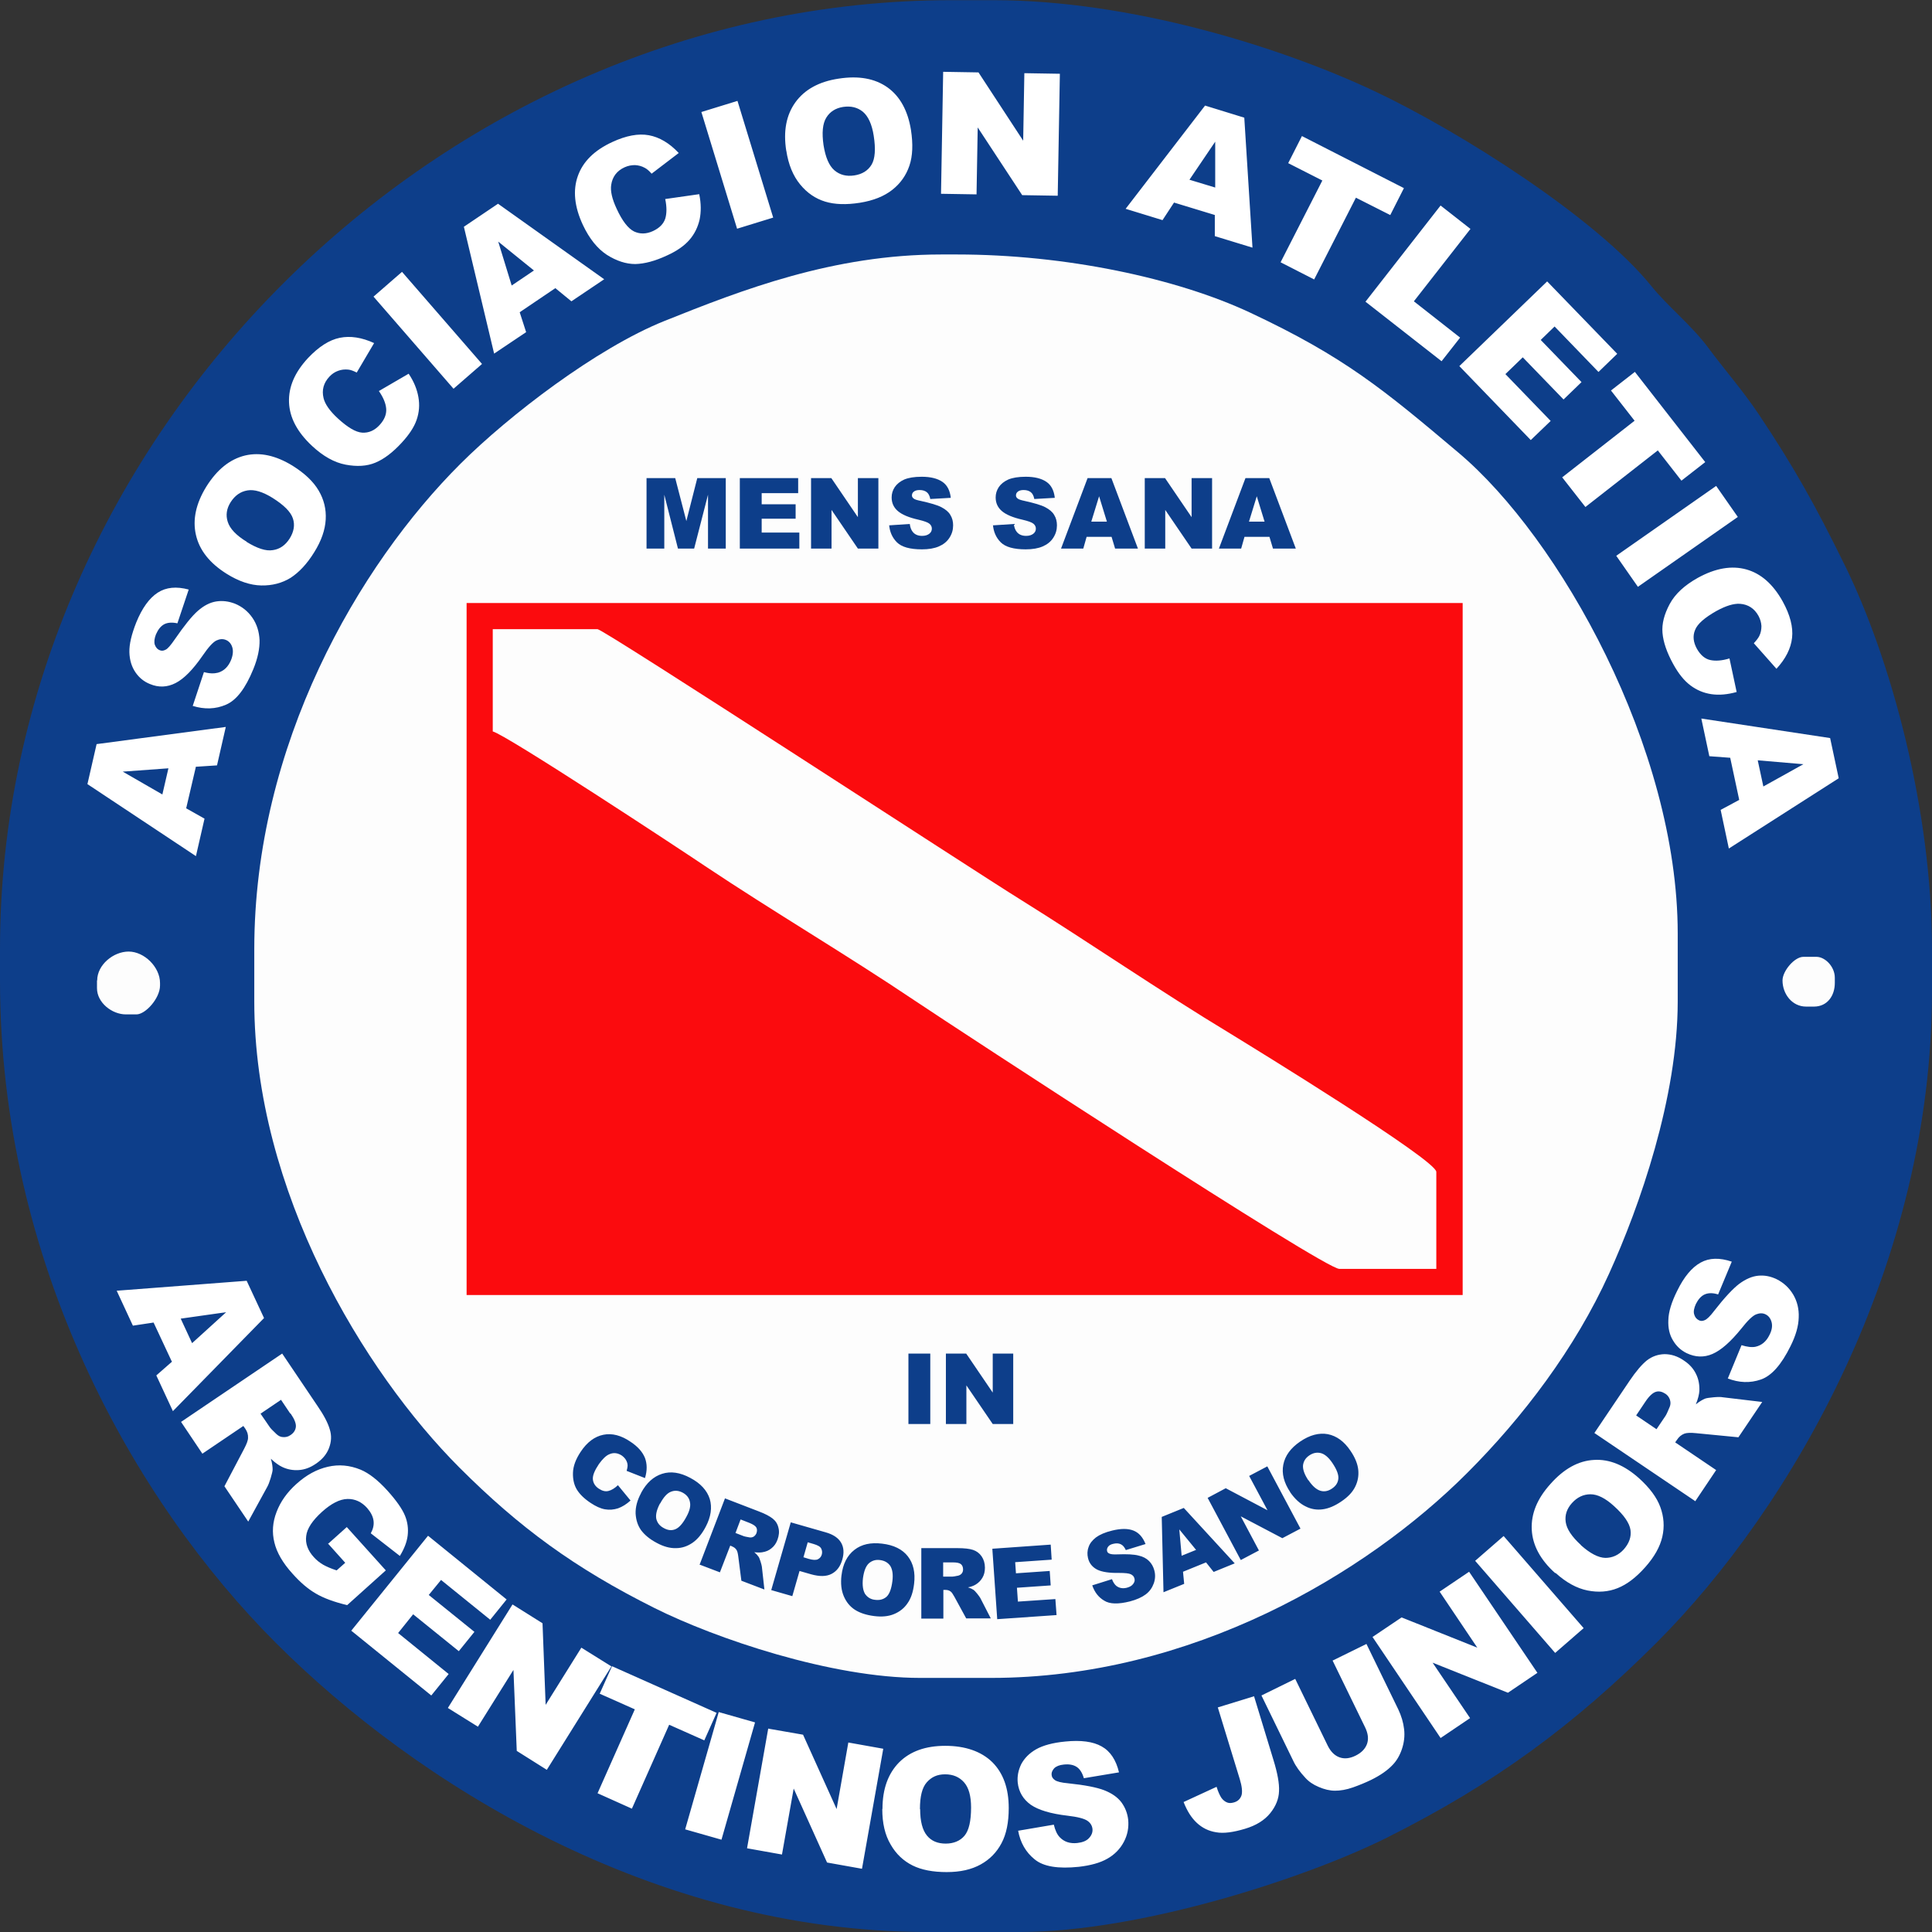 <?xml version="1.0" encoding="utf-8"?>
<svg xmlns="http://www.w3.org/2000/svg" height="99" viewBox="0 0 99 99" width="99">
  <rect x="0" y="0" width="99" height="99" fill="#333333" stroke="none"/>
  <defs>
    <style>.c{fill:#fdfdfd;}.c,.d,.e,.f,.g{stroke-width:0px;}.d{opacity:0;}.d,.g{fill:#fff;}.e{fill:#fb0b0e;}.f{fill:#0d3e8a;}</style>
  </defs>
  <g id="a">
    <rect class="d" height="99" width="99"/>
  </g>
  <g id="b">
    <path class="f" d="M0,48.63v1.61C0,64.76,6.86,76.91,14.14,84.19c7.13,7.13,19.29,14.81,33.41,14.81h4.7c6.17,0,14.64-2.75,18.81-4.83,5.57-2.79,9.6-5.78,13.8-9.97,7.01-7.01,14.14-19.47,14.14-33.41v-2.15c0-7.14-2.1-14.87-4.48-19.7-1.52-3.09-2.59-5-4.39-7.7-.83-1.24-1.72-2.24-2.61-3.44-.85-1.14-2.08-2.12-2.9-3.14-2.79-3.46-9.76-7.9-14.19-9.99-4.84-2.28-12.52-4.66-19.52-4.66h-2.15C22.55,0,0,22.41,0,48.63Z"/>
    <path class="c" d="M13.03,48.63v2.69c0,9.71,5.6,18.96,10.51,23.88,3.07,3.07,5.9,5.15,10,7.2,3.12,1.56,9.06,3.58,13.61,3.58h3.63c10.28,0,19.24-5.33,24.41-10.51,2.84-2.84,5.52-6.36,7.26-10.2,1.57-3.46,3.52-9.02,3.52-13.95v-3.49c0-9.5-6.06-20.27-11.23-24.63-3.83-3.23-5.84-4.91-10.68-7.18-3.78-1.77-9.47-2.98-15.02-2.98h-.81c-5.53,0-10.2,1.81-14.19,3.41-3.48,1.4-7.96,4.84-10.43,7.3-5.26,5.24-10.58,14.43-10.58,24.88Z"/>
    <rect class="e" height="35.46" width="51.04" x="23.91" y="30.9"/>
    <path class="c" d="M25.25,37.48c.72.19,9.53,5.99,10.85,6.88,3.58,2.39,7.23,4.53,10.8,6.93,2.16,1.45,20.94,13.73,21.73,13.73h4.97v-4.97c0-.61-9.34-6.34-10.53-7.07-3.69-2.23-7.18-4.64-10.82-6.91-2.09-1.29-21.32-13.83-21.63-13.83h-5.37v5.24h0Z"/>
    <path class="c" d="M4.97,50.24v.4c0,.74.77,1.34,1.48,1.34h.54c.47,0,1.21-.83,1.21-1.48v-.13c0-.81-.8-1.61-1.61-1.61-.78,0-1.61.68-1.61,1.48Z"/>
    <path class="c" d="M91.34,50.24c0,.68.48,1.34,1.21,1.34h.4c.69,0,1.07-.56,1.07-1.21v-.27c0-.57-.5-1.07-.94-1.07h-.67c-.46,0-1.07.73-1.07,1.21Z"/>
    <path class="g" d="M10.04,39.28l-.5,2.14.94.53-.44,1.92-5.56-3.69.47-2.05,6.62-.88-.45,1.97-1.07.07h0ZM8.63,39.37l-2.34.17,2.03,1.17.31-1.34h0ZM9.87,36.19l.58-1.75c.29.08.53.08.72.03.31-.09.53-.31.67-.65.1-.25.12-.48.06-.66-.06-.19-.18-.31-.33-.37-.15-.06-.31-.05-.48.03-.17.08-.41.34-.71.78-.49.71-.95,1.18-1.38,1.4-.43.22-.87.24-1.32.05-.3-.12-.55-.32-.74-.6-.19-.28-.3-.62-.31-1.03-.01-.41.11-.91.35-1.52.3-.74.67-1.25,1.1-1.53.43-.28.96-.33,1.59-.16l-.58,1.73c-.28-.06-.51-.04-.68.05-.18.1-.31.27-.42.52-.08.21-.1.38-.06.52.05.14.13.24.26.29.09.04.19.03.3-.03.11-.05.26-.23.46-.52.49-.71.88-1.2,1.19-1.47.31-.27.62-.43.94-.48.32-.05.63-.01.95.11.37.15.67.39.9.72.23.33.35.72.37,1.15.01.43-.09.93-.32,1.49-.4.98-.86,1.59-1.4,1.82-.53.23-1.1.25-1.71.06h0ZM11.61,29.4c-.86-.54-1.39-1.2-1.57-1.99-.18-.78,0-1.61.53-2.47.55-.88,1.21-1.41,1.99-1.6.77-.18,1.58,0,2.44.53.62.39,1.06.81,1.33,1.27.27.46.39.95.36,1.48-.03.53-.22,1.09-.59,1.68-.37.6-.78,1.03-1.21,1.31-.44.27-.94.4-1.5.39-.56-.01-1.16-.21-1.78-.6h0ZM12.64,27.77c.54.33.98.48,1.34.42.36-.05.64-.25.86-.59.22-.35.28-.7.17-1.03-.11-.34-.46-.69-1.05-1.06-.5-.31-.93-.44-1.28-.38-.36.06-.64.26-.86.6-.21.33-.26.67-.15,1.01.11.35.43.69.97,1.02h0ZM19.41,20.03c.23.33.36.64.38.92.02.28-.09.56-.34.83-.26.28-.55.41-.89.39-.33-.02-.75-.27-1.26-.74-.41-.38-.65-.73-.72-1.03-.1-.41,0-.78.3-1.1.13-.14.28-.24.45-.3.16-.06.34-.08.52-.06.11.01.25.06.43.15l.89-1.51c-.63-.29-1.22-.38-1.76-.27-.54.11-1.08.46-1.62,1.03-.69.74-1.01,1.49-.98,2.28.03.78.42,1.52,1.18,2.23.57.53,1.14.85,1.72.96.58.11,1.09.08,1.52-.1.44-.18.89-.52,1.35-1.02.38-.41.64-.8.77-1.18.13-.38.16-.76.09-1.16-.07-.4-.23-.8-.5-1.2l-1.53.89h0ZM19.14,15.2l1.46-1.27,4.1,4.72-1.46,1.27-4.1-4.72h0ZM28.45,14.76l.83.68,1.68-1.13-5.44-3.87-1.75,1.18,1.55,6.5,1.64-1.1-.33-1.02,1.82-1.23h0ZM27.36,13.86l-1.14.77-.69-2.25,1.83,1.48h0ZM34.08,10.2l1.75-.25c.1.48.1.91.02,1.3-.09.39-.26.74-.52,1.04-.26.3-.64.57-1.15.8-.62.29-1.16.43-1.63.44-.47,0-.96-.16-1.45-.47-.49-.32-.9-.83-1.23-1.53-.44-.94-.52-1.78-.26-2.51.26-.74.85-1.32,1.76-1.74.71-.33,1.34-.45,1.88-.35.54.1,1.05.4,1.53.91l-1.39,1.06c-.13-.15-.25-.25-.35-.3-.16-.09-.33-.13-.5-.14-.18,0-.35.03-.53.11-.4.18-.63.49-.69.9-.05.31.04.72.28,1.23.29.63.59,1.01.89,1.16.3.14.62.14.97-.02.34-.16.54-.37.63-.64.08-.27.08-.6,0-.99h0ZM35.94,5.74l1.85-.57,1.83,5.98-1.85.57-1.83-5.98h0ZM40.29,7.73c-.16-1.01,0-1.84.47-2.49.47-.65,1.21-1.06,2.21-1.21,1.03-.16,1.86-.01,2.51.45.64.46,1.04,1.19,1.2,2.18.11.72.09,1.33-.08,1.83-.17.5-.46.91-.88,1.24-.42.33-.97.55-1.66.66-.7.11-1.29.09-1.78-.06-.49-.15-.92-.44-1.28-.88-.36-.44-.6-1.01-.71-1.74h0ZM42.2,7.44c.1.62.28,1.05.56,1.29.27.23.61.32,1.01.26.41-.06.71-.25.89-.55.18-.3.22-.8.11-1.49-.09-.58-.28-.99-.55-1.22-.28-.23-.62-.31-1.02-.25-.38.06-.67.24-.86.55-.19.31-.23.78-.14,1.41h0ZM48.34,3.68l1.8.03,2.29,3.5.06-3.46,1.82.03-.11,6.25-1.82-.03-2.28-3.47-.06,3.43-1.82-.03.11-6.25h0ZM62.26,11.02l-2.1-.64-.59.9-1.89-.58,4.07-5.29,2.01.62.42,6.66-1.93-.59v-1.08h0ZM62.27,9.61v-2.35s-1.32,1.95-1.32,1.95l1.32.4h0ZM66.71,6.97l5.23,2.67-.7,1.38-1.76-.89-2.14,4.19-1.72-.88,2.14-4.19-1.75-.89.7-1.38h0ZM73.82,10.53l-3.85,4.93,3.9,3.05.95-1.21-2.37-1.86,2.9-3.71-1.52-1.19h0ZM79.27,14.41l3.6,3.72-.96.93-2.25-2.33-.71.69,2.09,2.16-.92.89-2.09-2.16-.89.86,2.32,2.4-1.02.98-3.66-3.79,4.5-4.34h0ZM83.77,19.06l-1.22.95,1.21,1.55-3.71,2.9,1.19,1.52,3.71-2.9,1.21,1.55,1.22-.95-3.61-4.63h0ZM87.94,24.9l1.11,1.59-5.12,3.58-1.11-1.59,5.12-3.58h0ZM88.62,33.74c-.39.12-.72.14-.99.08-.27-.06-.5-.26-.68-.58-.18-.33-.22-.65-.09-.96.12-.31.49-.63,1.09-.97.49-.27.89-.39,1.21-.37.42.03.74.24.95.62.09.17.14.34.15.52,0,.17-.03.35-.11.51-.05.1-.14.22-.28.37l1.16,1.31c.47-.51.74-1.04.8-1.59.06-.55-.1-1.17-.48-1.86-.49-.88-1.11-1.43-1.86-1.64-.75-.21-1.58-.07-2.49.43-.68.38-1.16.82-1.44,1.34-.28.52-.41,1.01-.37,1.48.04.47.22,1,.55,1.6.27.49.56.85.88,1.09.32.24.67.39,1.07.45.4.06.83.02,1.3-.11l-.37-1.73h0ZM89.12,40.98l-.46-2.15-1.07-.08-.41-1.93,6.6,1,.44,2.06-5.63,3.6-.42-1.98.95-.51h0ZM90.36,40.3l2.05-1.14-2.34-.2.29,1.35Z"/>
    <path class="g" d="M8.8,69.76l-.93-1.99-1.06.16-.83-1.79,6.66-.51.89,1.91-4.67,4.77-.85-1.83.81-.71h0ZM9.85,68.82l1.74-1.58-2.33.33.58,1.25h0ZM9.29,72.88l1.08,1.61,2.1-1.42.1.14c.1.15.15.3.14.47,0,.13-.07.31-.2.56l-1.01,1.92,1.22,1.81.98-1.79c.05-.09.11-.24.17-.44.06-.21.1-.35.1-.44,0-.13-.02-.31-.09-.55.21.2.41.34.58.42.27.13.56.18.85.16.29-.02.58-.12.87-.32.33-.22.56-.49.68-.81.12-.32.14-.63.04-.95-.09-.32-.3-.73-.64-1.22l-1.8-2.67-5.18,3.5h0ZM16.8,79.12l.97-.87,2,2.22-1.98,1.78c-.67-.16-1.21-.36-1.6-.59-.4-.23-.8-.57-1.2-1.02-.5-.55-.81-1.09-.93-1.6-.13-.52-.09-1.04.11-1.56.2-.53.54-1.01,1.02-1.44.51-.46,1.04-.75,1.61-.88.56-.13,1.12-.08,1.68.15.43.18.89.54,1.37,1.07.46.51.76.94.9,1.28.14.34.18.68.14,1.02-.04.34-.18.69-.4,1.05l-1.49-1.16c.12-.22.17-.43.14-.65-.03-.22-.14-.43-.33-.65-.28-.31-.62-.47-1.01-.46-.39.01-.82.23-1.29.65-.5.45-.78.87-.82,1.25-.05.38.08.74.39,1.08.14.16.31.29.48.39.18.1.41.2.69.29l.44-.39-.86-.96h0ZM21.93,78.7l-3.93,4.86,4.1,3.32.89-1.1-2.59-2.1.77-.96,2.34,1.89.8-.99-2.34-1.89.63-.77,2.52,2.04.84-1.04-4.02-3.26h0ZM26.27,82.22l1.53.96.16,4.18,1.83-2.93,1.54.96-3.31,5.3-1.54-.97-.17-4.15-1.82,2.91-1.54-.96,3.31-5.3h0ZM31.36,85.38l-.63,1.41,1.8.8-1.91,4.3,1.76.79,1.91-4.3,1.8.8.63-1.41-5.36-2.39h0ZM36.83,87.73l1.86.53-1.72,6.01-1.86-.53,1.72-6.01h0ZM39.37,88.55l-1.09,6.16,1.79.32.6-3.38,1.71,3.79,1.79.32,1.09-6.15-1.79-.32-.6,3.41-1.72-3.81-1.78-.31h0ZM45.22,92.69c0-1.02.29-1.81.85-2.38.57-.57,1.36-.85,2.37-.85s1.84.28,2.41.84c.56.56.84,1.34.84,2.35,0,.73-.12,1.33-.37,1.8-.25.47-.6.83-1.07,1.09-.47.26-1.04.39-1.74.39s-1.29-.11-1.75-.34c-.46-.23-.84-.58-1.12-1.07-.29-.49-.43-1.09-.43-1.82h0ZM47.15,92.7c0,.63.12,1.08.35,1.36.23.28.55.41.96.41s.74-.14.96-.4c.23-.27.34-.76.34-1.45,0-.59-.12-1.02-.36-1.29-.24-.27-.56-.41-.97-.41s-.7.14-.94.41c-.24.27-.35.73-.35,1.37h0ZM52.18,93.81l1.82-.31c.07.29.17.51.31.65.22.23.52.33.89.29.27-.03.48-.11.61-.26.13-.14.19-.3.17-.47-.02-.16-.1-.3-.26-.41-.16-.11-.5-.2-1.02-.26-.86-.1-1.49-.29-1.88-.56-.39-.28-.62-.66-.67-1.14-.03-.32.03-.63.18-.94.16-.3.41-.56.76-.76.35-.2.86-.34,1.5-.4.79-.08,1.42,0,1.86.25.45.25.74.7.89,1.33l-1.8.3c-.08-.27-.2-.47-.37-.58-.17-.11-.39-.15-.66-.12-.22.02-.39.09-.49.19-.1.11-.15.23-.13.36.01.1.07.18.17.25.1.07.32.13.67.16.86.09,1.48.21,1.86.36.38.15.67.35.87.61.19.26.31.55.35.89.04.4-.03.78-.22,1.14-.19.36-.47.65-.84.86-.38.22-.87.35-1.47.42-1.06.11-1.81-.01-2.26-.38-.45-.36-.74-.86-.85-1.48h0ZM62.41,87.49l1.85-.57.99,3.25c.21.68.31,1.22.29,1.61-.01.39-.16.77-.45,1.13-.29.36-.72.63-1.29.8-.6.18-1.1.25-1.48.18-.38-.06-.71-.22-.99-.48-.28-.26-.5-.61-.68-1.07l1.69-.78c.08.26.17.45.25.57.08.11.19.2.31.24.09.03.19.03.33-.01.21-.06.33-.19.39-.37.05-.18.02-.46-.09-.82l-1.13-3.69h0ZM68.28,85.08l1.67,3.43c.15.31.19.59.1.85-.09.25-.28.45-.58.6-.3.15-.58.18-.83.09-.25-.09-.45-.29-.6-.59l-1.67-3.43-1.73.85,1.63,3.35c.13.28.34.57.62.87.17.19.4.35.69.47.28.12.56.19.83.19s.58-.05.92-.17c.34-.12.65-.25.92-.38.47-.23.85-.49,1.12-.78.2-.21.36-.48.47-.81.11-.33.15-.67.11-1.01-.04-.35-.14-.68-.3-1.02l-1.63-3.35-1.73.85h0ZM70.32,83.89l1.5-1.01,3.88,1.55-1.93-2.87,1.51-1.02,3.5,5.18-1.51,1.02-3.86-1.54,1.92,2.84-1.51,1.02-3.49-5.18h0ZM75.59,79.98l4.1,4.72,1.46-1.27-4.1-4.72-1.46,1.27h0ZM79.71,80.6c.54.49,1.09.79,1.64.9.55.11,1.07.07,1.54-.12.48-.19.95-.55,1.42-1.08.46-.52.75-1.03.87-1.55.12-.52.08-1.03-.1-1.52-.18-.5-.55-.99-1.09-1.48-.75-.67-1.52-.99-2.31-.94-.79.04-1.54.45-2.23,1.23-.68.75-1,1.53-.96,2.34.04.8.44,1.55,1.2,2.23h0ZM81.01,79.17c-.47-.43-.73-.82-.78-1.18-.05-.36.06-.68.32-.97.27-.3.59-.45.95-.45.36,0,.76.2,1.2.6.52.47.8.88.85,1.23.05.35-.07.68-.34.99-.27.3-.59.44-.95.44-.36-.01-.78-.23-1.25-.65h0ZM86.88,76.93l-5.18-3.5,1.8-2.67c.33-.49.63-.84.89-1.05.26-.2.56-.31.9-.32.34,0,.67.1,1,.33.29.19.49.42.62.69.13.26.18.55.17.85-.01.19-.07.43-.18.7.19-.15.35-.24.47-.29.08-.03.23-.05.44-.07.22-.02.37-.02.47,0l2.02.24-1.22,1.81-2.16-.21c-.28-.03-.48-.02-.6.02-.16.06-.29.17-.38.31l-.1.14,2.1,1.42-1.08,1.61h0ZM84.88,73.24l.46-.68c.05-.07.12-.23.22-.47.05-.12.05-.24.01-.37-.04-.12-.12-.23-.23-.3-.17-.11-.33-.15-.49-.1-.16.05-.34.21-.54.51l-.47.7,1.05.71h0ZM88.52,70.63c.59.23,1.16.25,1.71.06.55-.19,1.05-.76,1.52-1.71.27-.54.41-1.03.42-1.47.02-.43-.08-.83-.28-1.17-.21-.35-.49-.61-.85-.79-.31-.15-.62-.21-.94-.18-.32.03-.64.17-.97.41-.33.25-.76.71-1.29,1.39-.21.28-.38.44-.49.48-.11.05-.21.05-.3,0-.12-.06-.2-.16-.24-.31-.04-.14,0-.32.09-.52.12-.24.27-.41.45-.49.18-.08.41-.09.69,0l.7-1.68c-.62-.21-1.15-.2-1.6.05-.45.25-.85.73-1.2,1.45-.29.58-.44,1.08-.45,1.49-.02.41.06.76.24,1.05.17.29.41.51.7.65.44.21.88.23,1.32.04.44-.19.93-.62,1.48-1.3.33-.42.58-.66.76-.73.18-.07.34-.07.48,0,.15.07.26.21.31.4.05.19.02.41-.11.66-.16.33-.4.53-.71.6-.19.04-.43.01-.72-.08l-.7,1.7Z"/>
    <path class="f" d="M14.89,72.43c.2.29.29.52.27.69-.02.17-.11.31-.28.42-.11.08-.24.11-.37.1-.13,0-.24-.06-.34-.15-.19-.18-.31-.3-.36-.38l-.46-.67,1.05-.71.47.7Z"/>
    <path class="f" d="M33.13,24.5h1.47l.57,2.2.56-2.2h1.46v3.61h-.91v-2.76l-.71,2.76h-.83l-.7-2.76v2.76h-.91v-3.61h0ZM37.91,24.5h2.99v.77h-1.87v.57h1.74v.74h-1.74v.71h1.93v.82h-3.05v-3.61h0ZM41.56,24.5h1.04l1.36,2v-2h1.05v3.61h-1.05l-1.35-1.98v1.98h-1.05v-3.61h0ZM45.56,26.92l1.06-.07c.02.17.07.3.14.39.11.15.28.22.49.22.16,0,.28-.04.37-.11.09-.07.13-.16.13-.26s-.04-.18-.12-.25c-.08-.07-.27-.14-.57-.21-.49-.11-.84-.26-1.05-.44-.21-.18-.32-.41-.32-.7,0-.19.05-.36.16-.53.11-.16.27-.29.49-.39.22-.09.51-.14.89-.14.46,0,.81.09,1.06.26s.39.45.43.82l-1.05.06c-.03-.16-.09-.28-.18-.35-.09-.07-.21-.11-.37-.11-.13,0-.23.03-.29.08-.07.05-.1.12-.1.2,0,.06.03.11.08.15.05.05.18.09.38.13.49.11.84.21,1.05.32.21.11.37.24.46.4.1.16.14.34.14.53,0,.23-.06.44-.19.64-.13.2-.31.34-.54.44-.23.1-.52.15-.87.15-.61,0-1.04-.12-1.28-.36-.24-.24-.37-.54-.4-.9h0ZM50.89,26.92l1.06-.07c.02.17.07.3.14.39.11.15.28.22.49.22.16,0,.28-.04.37-.11.09-.07.13-.16.13-.26s-.04-.18-.12-.25c-.08-.07-.27-.14-.57-.21-.49-.11-.84-.26-1.05-.44-.21-.18-.32-.41-.32-.7,0-.19.05-.36.16-.53.11-.16.27-.29.49-.39.22-.09.51-.14.89-.14.46,0,.81.09,1.06.26s.39.45.43.82l-1.05.06c-.03-.16-.09-.28-.18-.35-.09-.07-.21-.11-.37-.11-.13,0-.23.03-.29.08-.07.05-.1.12-.1.2,0,.06.03.11.08.15.05.05.18.09.37.13.49.11.84.21,1.05.32.21.11.37.24.46.4.1.16.14.34.14.53,0,.23-.06.44-.19.64-.13.2-.31.34-.54.44-.23.1-.52.15-.87.15-.61,0-1.04-.12-1.28-.36-.24-.24-.37-.54-.4-.9h0ZM56.95,27.51h-1.27l-.17.6h-1.14l1.36-3.61h1.22l1.36,3.61h-1.17l-.18-.6h0ZM56.72,26.73l-.4-1.3-.4,1.3h.8ZM58.66,24.5h1.04l1.36,2v-2h1.05v3.61h-1.05l-1.35-1.98v1.98h-1.05v-3.61h0ZM65.04,27.51h-1.27l-.17.6h-1.14l1.36-3.61h1.22l1.36,3.61h-1.17l-.18-.6h0ZM64.8,26.73l-.4-1.3-.4,1.3h.8Z"/>
    <path class="f" d="M46.55,69.36h1.12v3.61h-1.12v-3.61h0ZM48.47,69.36h1.04l1.36,2v-2h1.05v3.61h-1.05l-1.35-1.98v1.98h-1.05v-3.61Z"/>
    <path class="f" d="M31.66,76.1l.65.79c-.21.19-.42.32-.64.4-.22.07-.44.09-.67.05-.23-.04-.47-.15-.74-.33-.33-.22-.56-.45-.7-.68-.14-.23-.21-.52-.2-.86.01-.34.14-.69.39-1.07.33-.5.72-.79,1.17-.88.44-.09.91.03,1.39.36.38.25.62.53.74.83.11.3.12.64,0,1.03l-.94-.37c.03-.11.05-.2.05-.26,0-.11-.03-.2-.08-.29-.05-.09-.12-.16-.21-.23-.21-.14-.43-.17-.65-.07-.17.07-.34.24-.53.5-.22.33-.33.59-.31.79.02.19.12.35.3.47.18.12.34.16.5.12.16-.04.32-.14.49-.3h0ZM32.85,76.51c-.2.37-.29.72-.28,1.05.02.33.11.61.28.85.18.24.44.46.8.65.35.19.68.28.99.27.31,0,.59-.1.84-.27.25-.17.48-.44.68-.82.27-.51.34-.99.21-1.43-.14-.44-.47-.8-1-1.08-.52-.28-1-.35-1.44-.21-.44.14-.8.46-1.08.98h0ZM33.83,77.04c.17-.32.36-.53.55-.6.2-.08.39-.06.59.04.21.11.34.27.38.47.05.2,0,.45-.17.76-.19.36-.38.57-.57.65-.19.08-.39.06-.6-.06-.21-.11-.33-.27-.38-.47-.04-.21.02-.47.19-.79h0ZM35.86,80.15l1.29-3.37,1.74.67c.32.12.56.25.71.37.15.12.25.28.29.47.05.19.03.39-.05.61-.07.19-.17.33-.31.44-.13.11-.28.17-.46.2-.11.02-.25.02-.42,0,.11.09.18.17.22.23.03.04.06.12.1.24.04.12.06.21.07.27l.13,1.17-1.18-.45-.16-1.25c-.02-.16-.05-.27-.09-.33-.05-.08-.13-.14-.23-.18l-.09-.04-.53,1.37-1.05-.4h0ZM37.68,78.55l.44.17s.14.04.29.06c.07.01.14,0,.21-.04.06-.04.11-.1.14-.17.04-.11.04-.21,0-.29-.05-.09-.16-.16-.35-.24l-.46-.18-.26.69h0ZM40.52,78.01l-1,3.47,1.08.31.37-1.29.59.17c.43.12.78.12,1.05-.02.27-.14.45-.38.55-.73.1-.34.08-.63-.06-.87-.14-.24-.4-.42-.79-.53l-1.78-.51h0ZM41.17,79.8l.22-.77.31.09c.2.06.33.13.38.23.05.1.06.2.03.31-.03.11-.1.19-.2.24-.1.05-.26.04-.47-.02l-.26-.08h0ZM43.12,80.73c.07-.59.29-1.02.66-1.31.37-.29.84-.39,1.42-.32.6.07,1.04.29,1.32.65.28.36.39.83.32,1.41-.05.42-.16.75-.34,1-.17.25-.4.43-.69.55-.29.12-.63.15-1.02.1-.4-.05-.73-.16-.98-.32-.25-.16-.44-.39-.57-.69-.13-.3-.17-.66-.12-1.08h0ZM44.22,80.87c-.04.36,0,.63.11.81.12.17.29.28.52.3.24.03.43-.03.58-.16.15-.14.25-.41.3-.81.04-.34,0-.59-.11-.77-.12-.17-.29-.27-.53-.3-.22-.03-.41.03-.57.17-.15.14-.25.39-.3.76h0ZM47.21,82.94v-3.61h1.86c.34,0,.61.03.79.09.18.06.33.17.44.33.11.16.17.36.17.58,0,.2-.04.37-.13.52-.09.15-.2.26-.35.35-.1.06-.23.11-.39.14.13.04.23.09.29.13.04.03.1.09.18.19.08.1.13.17.16.22l.54,1.05h-1.26l-.6-1.1c-.08-.14-.14-.24-.2-.28-.08-.06-.17-.08-.27-.08h-.1v1.47h-1.12ZM48.33,80.79h.47c.05,0,.15-.02.3-.05.07-.02.13-.05.18-.11.05-.06.07-.13.07-.21,0-.12-.04-.21-.11-.27-.07-.06-.21-.09-.42-.09h-.49v.73h0ZM50.86,79.36l2.98-.21.05.77-1.87.13.04.57,1.73-.12.05.74-1.73.12.05.71,1.92-.13.06.82-3.04.21-.25-3.6h0ZM55.96,81.24l1.02-.32c.06.16.14.28.23.35.15.11.32.14.53.09.15-.04.26-.1.33-.2.07-.09.09-.19.06-.28-.02-.09-.08-.16-.18-.21-.1-.05-.3-.07-.61-.07-.5.01-.88-.05-1.12-.17-.25-.13-.41-.33-.47-.6-.04-.18-.04-.36.03-.55.06-.19.19-.35.38-.5.19-.14.46-.26.83-.35.45-.11.81-.11,1.09,0,.28.11.48.34.62.69l-1.01.31c-.07-.15-.15-.25-.26-.3-.1-.05-.23-.06-.39-.02-.13.03-.21.08-.26.15-.05.07-.07.14-.05.22.01.06.05.1.12.13.06.03.19.05.4.04.5-.02.86,0,1.09.06.23.05.41.15.54.28.13.13.22.29.27.48.06.22.05.45-.03.67-.08.22-.21.41-.41.56-.2.15-.47.27-.81.36-.6.15-1.04.14-1.32-.04-.29-.17-.49-.43-.61-.78h0ZM61.8,80.06l-1.18.48.06.62-1.06.43-.09-3.86,1.13-.46,2.61,2.84-1.08.44-.39-.49h0ZM61.29,79.42l-.86-1.05.12,1.35.74-.3h0ZM61.88,76.75l1.7,3.19.93-.49-.93-1.75,2.13,1.12.93-.49-1.7-3.19-.93.49.94,1.76-2.14-1.13-.92.49h0ZM66.12,76.47c-.33-.49-.45-.96-.36-1.42.09-.46.38-.85.86-1.18.5-.34.97-.46,1.42-.38.45.09.84.37,1.16.85.24.35.37.68.4.98.03.3-.02.59-.16.87-.14.28-.37.52-.71.75-.34.23-.65.36-.95.4-.29.04-.59,0-.88-.15-.29-.14-.56-.39-.8-.74h0ZM67.05,75.85c.2.3.41.48.61.54.2.06.4.02.59-.11.2-.13.31-.3.33-.51.02-.2-.08-.47-.31-.81-.19-.28-.39-.45-.59-.5-.2-.05-.4-.01-.59.12-.19.13-.29.29-.32.5-.02.21.07.47.27.77Z"/>
  </g>
</svg>